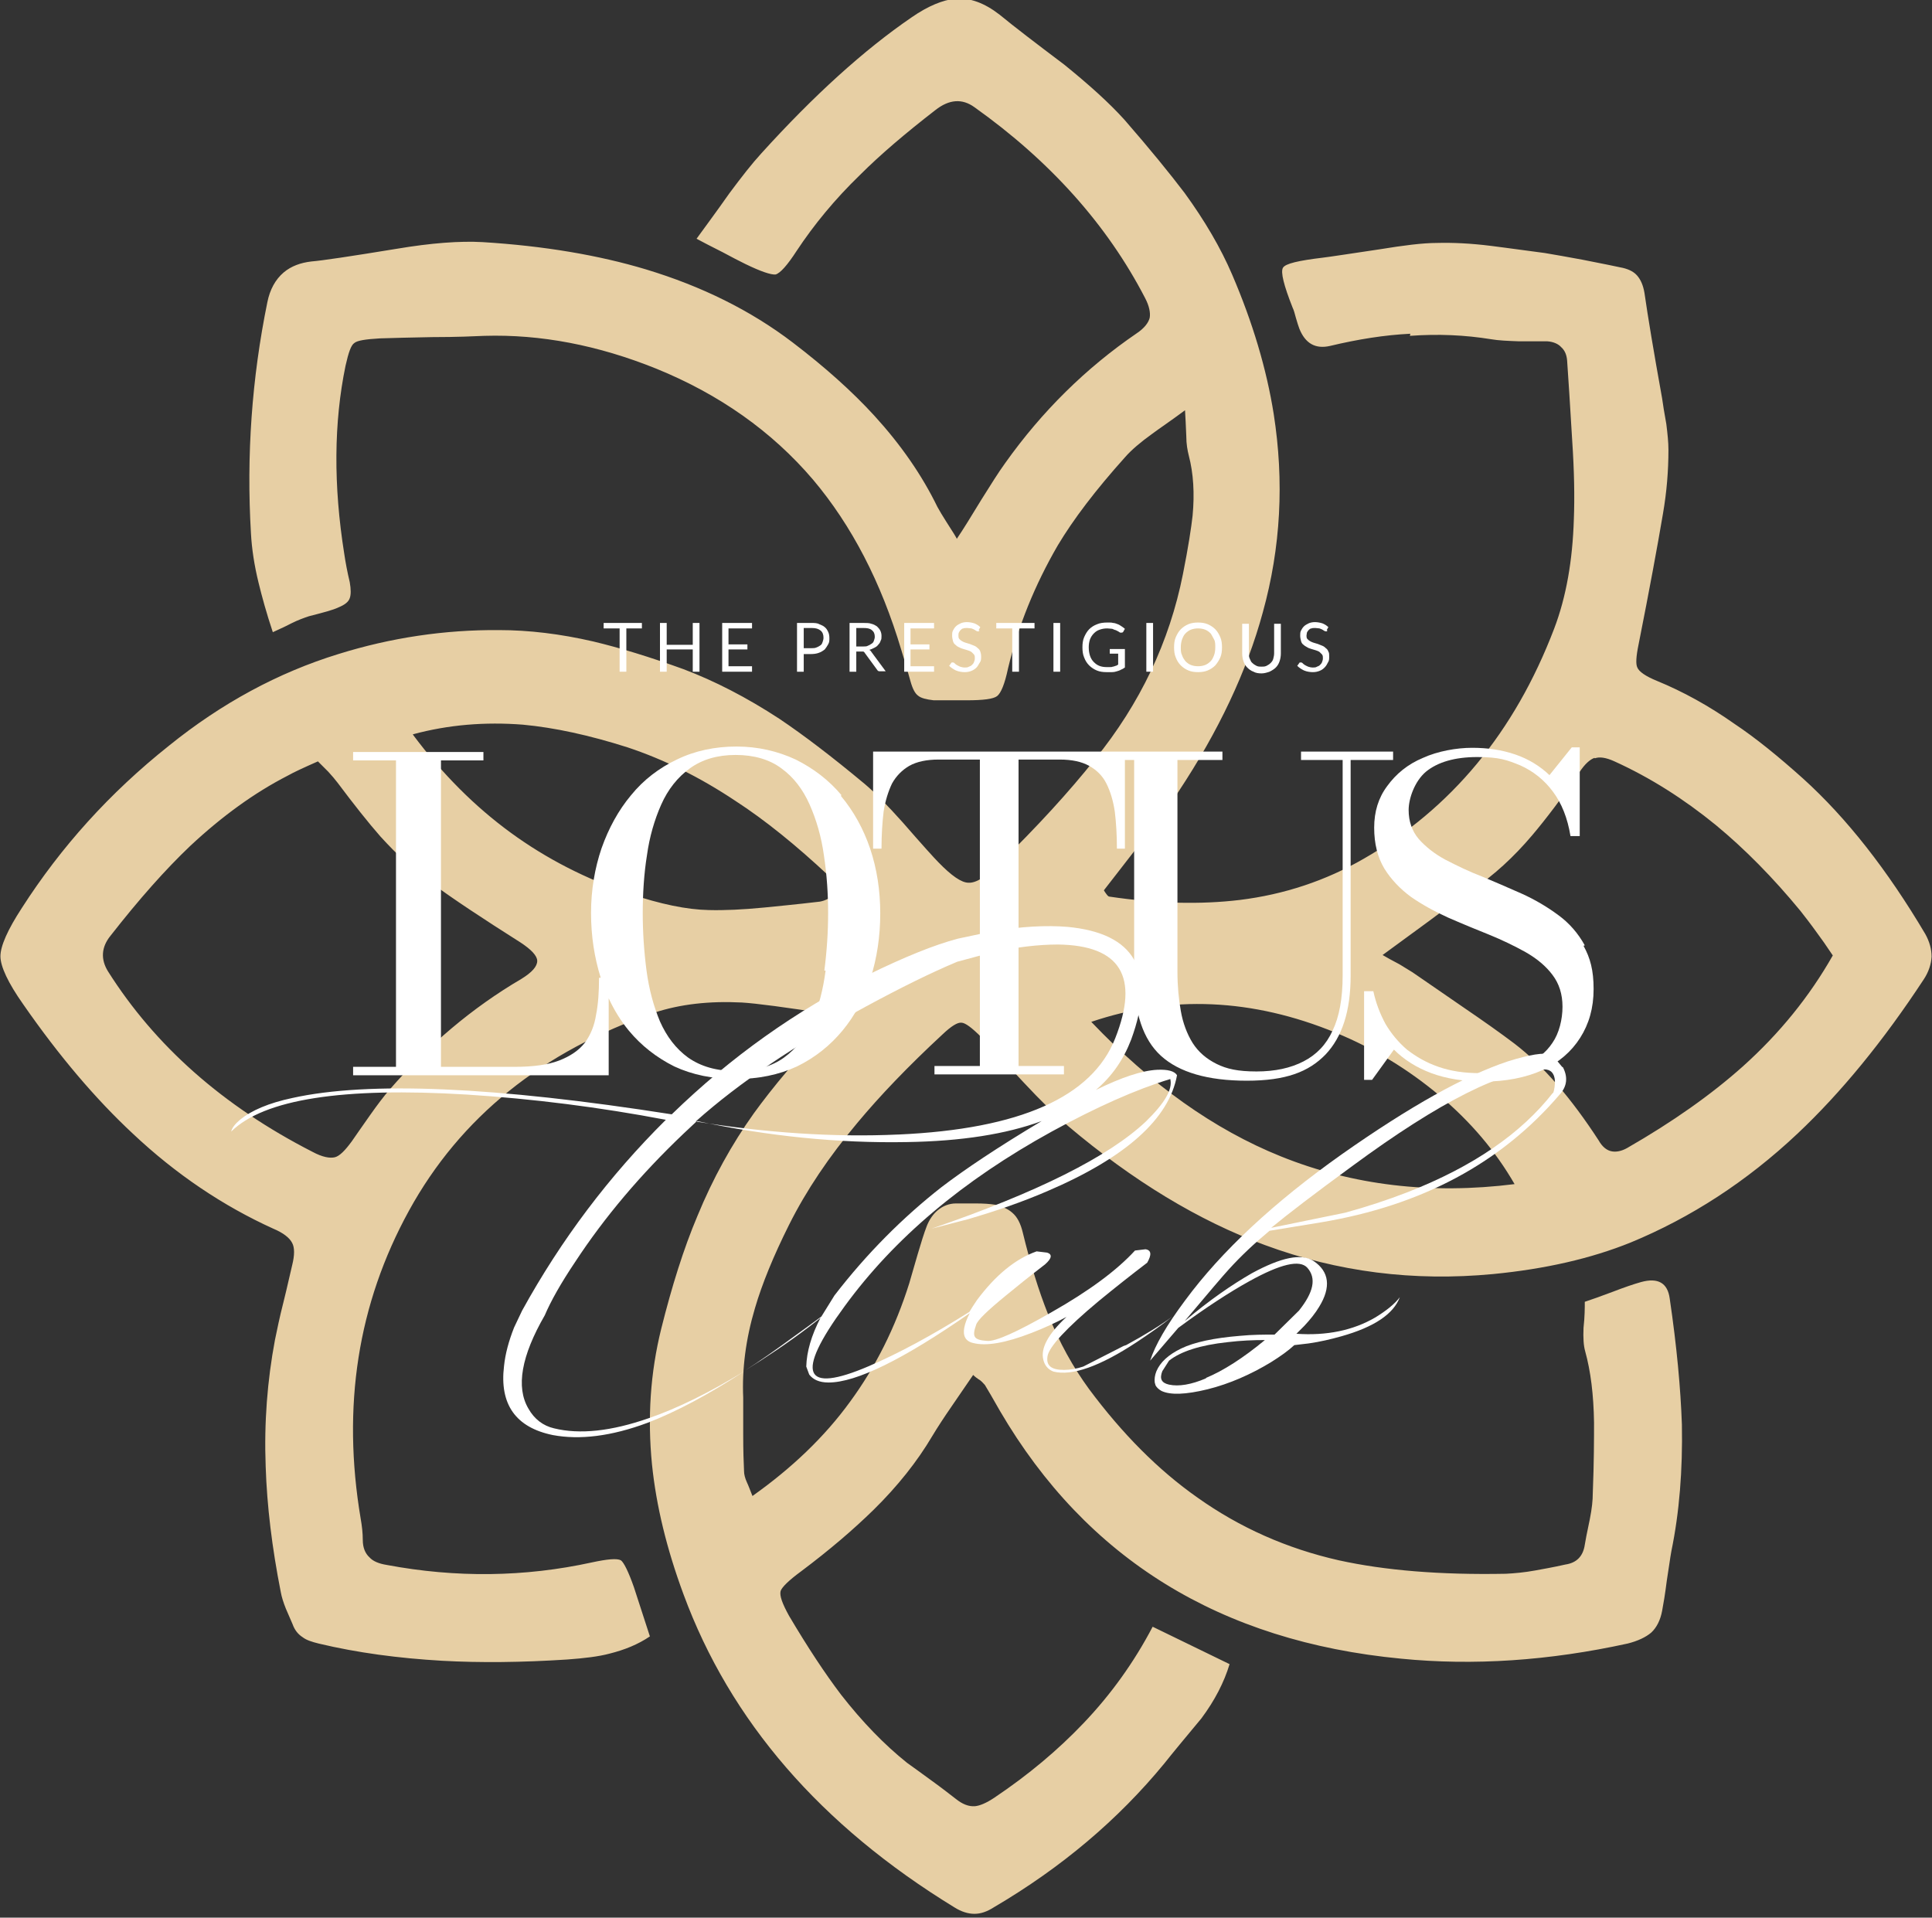 <?xml version="1.0" encoding="UTF-8"?><svg id="b" xmlns="http://www.w3.org/2000/svg" viewBox="0 0 459.6 456.2"><rect x="0" y="0" width="459.6" height="456.2" fill="#333333" stroke="none"/><defs><style>.e{fill:#e7cfa4;}.f{isolation:isolate;}.g{fill:#fff;}</style></defs><g id="c"><g id="d"><path class="e" d="M335.4,79.9c6.7-.5,13.1-.2,19.3.8,1.7.3,3.9.4,6.7.5,3.7,0,5.9,0,6.7,0,1.4.1,2.6.6,3.3,1.4.9.8,1.3,1.9,1.4,3.2.3,4.2.7,10.5,1.2,18.9.5,7.4.6,13.7.4,18.8-.3,9.8-1.8,18.5-4.7,26.1-9.4,24.6-24.5,42.8-45.3,54.7-9,5.2-18.9,8.5-29.5,9.8-9.2,1.1-19.6.9-31-.8-.2,0-.4-.2-.7-.6-.3-.4-.5-.7-.6-.9,2-2.6,5-6.4,9-11.6,3.7-4.6,6.6-8.5,8.7-11.8,9.6-14.5,16.3-28.7,20.1-42.7,4.3-15.5,5.1-31.2,2.6-47.2-1.7-10.7-5-21.8-9.9-33.2-2.7-6.3-6.5-12.8-11.3-19.4-3.5-4.6-8.2-10.4-14.3-17.4-3.7-4.1-8.5-8.4-14.3-13.1-6.9-5.2-12-9.1-15.4-11.9-3.6-2.8-7.1-4.1-10.6-3.8-2.9.3-6.4,1.7-10.3,4.4-11.4,7.8-23.3,18.6-35.8,32.4-2.2,2.4-4.7,5.6-7.6,9.5-3.3,4.7-6,8.3-7.8,10.8,1.5.8,3.6,1.9,6.2,3.2,2.2,1.2,4,2.1,5.4,2.8,3.7,1.8,6.1,2.6,7.2,2.5,1.1-.3,2.8-2.2,5-5.6,4.1-6.2,9.1-12.3,15.1-18.1,4.8-4.8,10.8-9.9,17.9-15.4,3.3-2.6,6.4-2.8,9.3-.7,18,12.8,31.6,28,40.6,45.4,1,1.9,1.3,3.5,1.1,4.7-.3,1.2-1.3,2.5-3.1,3.7-12,8.2-22.5,18.5-31.3,30.9-1.6,2.2-3.4,5.1-5.6,8.6-2.5,4.1-4.4,7.2-5.9,9.4,0-.2-.9-1.6-2.5-4.1-.9-1.4-1.6-2.6-2.1-3.5-3.7-7.6-8.7-14.8-15-21.7-5.3-5.8-11.8-11.6-19.4-17.4-10.1-7.7-21.7-13.4-34.9-17.4-11.3-3.4-24.3-5.6-38.9-6.5-5.4-.3-12.2.2-20.5,1.6-11,1.8-17.7,2.8-20.2,3-2.6.3-4.8,1.1-6.6,2.6-2,1.7-3.3,4.1-3.9,7.1-3.7,18.1-5,36.5-3.9,55,.2,3.7.8,7.6,1.8,11.7.8,3.3,1.9,7.3,3.4,11.8,1-.5,2.5-1.1,4.4-2.1,1.6-.8,3-1.3,4.2-1.7,3.5-.9,5.8-1.5,7-2.1,1.5-.6,2.4-1.3,2.7-2.2.3-.8.3-2.1,0-3.8-.6-2.5-1-4.7-1.3-6.7-2.6-16.3-2.5-31.3.3-44.8.7-3.1,1.3-4.9,2.1-5.4.7-.6,2.7-.9,6.1-1.1,3-.1,7.1-.2,12.4-.3,6,0,10.1-.2,12.4-.3,13.4-.4,27,2.2,40.9,7.8,15,6.1,27.5,14.9,37.3,26.4,9.2,10.9,16.2,24.4,21,40.5.7,2.2,1.4,4.6,2.2,7.5.5,1.8,1.1,2.9,1.8,3.4.7.6,2,.9,3.7,1.1,1.2,0,3.9,0,7.9,0,3.9,0,6.3-.3,7.2-1,.9-.7,1.8-2.8,2.6-6.6,2.4-10,6.3-19.7,11.8-29.2,3.7-6.2,9-13.2,16.1-21.1,1.4-1.6,3.6-3.5,6.4-5.5,1.6-1.2,4.3-3,7.8-5.6.1,1.6.2,3.6.3,6.1,0,2,.3,3.5.6,4.7,1.1,4.2,1.4,9,.9,14.3-.3,2.7-1,7.4-2.3,13.9-3.2,16.1-10.2,30.8-20.9,44-6.2,7.8-13.8,16.1-22.9,25-3.1,3.1-5.5,4.5-7.2,4.4-1.7,0-4.1-1.7-7.2-4.9-.9-.9-3.8-4.1-8.5-9.5-3.5-3.9-6.5-7-9-9.1-7.8-6.5-14.5-11.6-20.3-15.5-7.8-5.1-15.4-9-22.8-11.8-8-2.9-15.2-5.1-21.5-6.6-7.8-1.8-15.3-2.7-22.4-2.7-12.9-.1-25.7,1.8-38.2,5.7-14.3,4.4-27.8,11.7-40.3,21.8-14.1,11.2-25.7,24.1-35,38.6-3.4,5.2-5.1,9.1-5.1,11.5s1.8,6.3,5.4,11.4c8.6,12.4,17.3,22.6,26.1,30.8,10.3,9.7,21.5,17.2,33.4,22.6,2.4,1,3.9,2.2,4.5,3.4.6,1.1.6,2.9,0,5.3-.5,2-1.1,4.9-2.1,8.9-.9,3.5-1.5,6.5-2,8.9-1.8,9.6-2.6,19.6-2.2,30.1.3,9.3,1.5,19.3,3.6,29.9.2,1.1.6,2.4,1.2,3.9.4.9.9,2.1,1.6,3.7.5,1.4,1.3,2.4,2.4,3.1.9.7,2.2,1.1,3.8,1.5,9.2,2.2,19,3.5,29.4,4.1,9,.5,18.9.4,29.7-.3,4.1-.3,7.5-.7,10.1-1.4,3.6-.9,6.8-2.2,9.6-4.1l-3.8-11.7c-1.3-3.7-2.4-5.9-3.1-6.4-.9-.5-3.2-.3-6.9.5-16,3.5-32.3,3.7-48.8.6-1.9-.3-3.3-.9-4.1-1.8-1-.9-1.6-2.3-1.6-4.1,0-1.7-.2-3.4-.5-5.1-4.5-26.7-.7-51.1,11.5-73.3,12.2-22.2,31.7-37.9,58.4-47.1,6.1-2,13-2.8,20.8-2.4,3.3.2,10.3,1.1,21,2.8-.2.4-.4.9-.7,1.7-.3.6-.5,1-.8,1.3-3.8,4.5-6.6,7.9-8.5,10.2-3.4,4-6.1,7.5-8.2,10.4-5.2,7.3-9.7,15.4-13.4,24.4-3.3,7.8-6.1,16.8-8.6,26.8-2.6,10.5-3.3,21.2-2.2,32.3,1,9.8,3.5,20.1,7.5,30.9,11.1,30.1,32.6,55,64.5,74.5,1.6,1,3.2,1.5,4.7,1.5s3-.5,4.7-1.6c16-9.4,29.5-20.8,40.5-34.2,1.9-2.4,4.8-5.9,8.8-10.7,3.2-4.3,5.4-8.6,6.7-12.9l-18.3-8.9c-4.4,8.4-9.9,16.1-16.5,23-6,6.3-13,12.2-21.2,17.7-1.8,1.2-3.4,1.9-4.6,2-1.5.1-3-.5-4.6-1.8-1.3-1-3.2-2.5-5.7-4.3-2.7-2-4.7-3.4-5.8-4.2-5.5-4.4-10.7-9.8-15.7-16.2-3.8-5-7.9-11.2-12.4-18.8-1.6-2.9-2.3-4.8-2-5.9.3-.9,1.9-2.5,4.9-4.7,6.8-5.1,12.5-10,17.2-14.6,5.7-5.6,10.4-11.5,14-17.6,1.2-2,2.7-4.3,4.7-7.2,1.1-1.6,2.8-4.1,5-7.3.4.4.9.8,1.7,1.3.5.4.8.8,1.1,1.1.6,1,1.8,3,3.6,6.2,20.6,35.2,52.4,54.8,95.4,58.9,17.2,1.7,35.2.5,53.9-3.6,2.4-.6,4.3-1.5,5.6-2.6,1.3-1.2,2.2-3,2.6-5.2.3-1.6.7-3.9,1.1-7.1.5-3.1.8-5.5,1.1-7.1,1.9-9.2,2.7-19.3,2.5-30.1-.3-8.5-1.2-18.5-2.9-30-.5-3.7-2.8-5-6.8-3.9-1.8.5-4.1,1.3-6.7,2.3-2.9,1.1-5.2,1.9-6.7,2.4,0,1.4,0,3.5-.3,6.2-.1,2.4,0,4.2.4,5.6,1.3,4.7,2,10.3,2.1,16.9,0,3.7,0,9.4-.3,16.9,0,1.6-.2,3.6-.7,6.1-.7,3.3-1.1,5.4-1.2,6.1-.4,2.7-1.9,4.3-4.6,4.7-3.1.7-5.5,1.1-7.1,1.4-2.7.5-5.1.7-7.1.8-15.6.3-28.8-.8-39.7-3.2-12.4-2.8-23.6-7.8-33.6-14.9-9.4-6.6-17.9-15.2-25.8-25.8-3.8-5.2-7.1-11.1-9.8-17.9-2.2-5.5-4.2-12-6-19.4-.5-2.1-1.3-3.7-2.5-4.7-1-.9-2.4-1.5-4.1-1.9-1.3-.2-2.8-.3-4.6-.3s-2.3,0-4.7,0c-1.6,0-3.1.6-4.3,1.6-1.1.9-2,2.2-2.6,3.7-.7,1.8-1.4,4.1-2.2,6.8l-2,6.9c-3.3,10.5-8,19.9-14.1,28.2-6.1,8.4-13.9,15.8-23.2,22.4-.6-1.5-1-2.6-1.3-3.2-.5-1.1-.7-2-.7-2.7-.1-2-.2-4.9-.2-8.7,0-4,0-6.9,0-8.8-.3-6.8.6-13.9,2.8-21.3,1.7-5.8,4.4-12.4,8.1-19.8,4.1-8.2,9.5-16.2,16.2-24.2,5.4-6.5,12.2-13.6,20.3-21.1,2.1-2,3.6-2.9,4.5-2.8.9,0,2.5,1.2,4.7,3.4,1,1,4.3,4.6,10.1,10.8,4.1,4.4,7.6,7.8,10.6,10.4,15.4,13,31,22.5,46.8,28.3,17.3,6.4,35.4,8.7,54.3,6.9,12.4-1.2,23.3-3.7,32.7-7.5,14.3-5.9,27.6-14.5,39.7-25.9,10.3-9.7,20.4-22,30.1-36.8,1.1-1.7,1.7-3.5,1.8-5.3,0-1.8-.5-3.6-1.5-5.4-9-15.2-18.7-27.6-29.1-37-5.8-5.2-11.2-9.6-16.3-13-6.1-4.3-12.3-7.7-18.4-10.2-2.7-1.1-4.3-2.2-4.7-3.2-.4-.8-.3-2.6.3-5.5,2.6-13.1,4.5-23.4,5.8-31.1.9-5.2,1.3-10.2,1.3-15.2,0-1.7-.2-3.7-.5-6.1-.5-2.7-.8-4.7-1-6.1-2-11.1-3.4-19.5-4.2-25.1-.3-1.8-.9-3.2-1.8-4.2-.9-1-2.3-1.6-4-1.9-.9-.2-3.8-.8-8.9-1.8-3.7-.7-6.7-1.2-9-1.6-8.3-1.1-12.6-1.7-12.8-1.7-4.8-.6-9.1-.8-12.8-.7-3.5,0-8.1.6-13.6,1.5-7.4,1.1-11.9,1.8-13.6,2-5.8.7-8.9,1.4-9.5,2.4-.6,1,.2,4.2,2.3,9.5.3.6.5,1.4.8,2.5.3,1.1.6,1.9.8,2.5,1.4,3.5,3.8,4.9,7.3,4.1,6.7-1.6,13-2.6,19.1-2.9M379.4,180.4c1.1-.4,2.6-.2,4.6.7,8.6,3.9,16.6,9,24.2,15.2,6.9,5.7,13.6,12.5,20.1,20.4,1.1,1.4,2.5,3.2,4,5.3.9,1.2,2.1,2.9,3.7,5.3-5.5,9.7-12.6,18.5-21.4,26.4-7.5,6.7-16.7,13.2-27.5,19.4-1.4.8-2.7,1-3.7.8-1.1-.2-2.2-1-3.1-2.6-6.5-10-13.1-17.7-20-23-3.3-2.5-7.4-5.4-12.1-8.6-5.4-3.7-9.4-6.5-12.2-8.4-.8-.5-1.8-1.1-3.1-1.9-1.7-.9-3-1.6-4-2.2,2.6-1.9,6.3-4.6,11.2-8.2,4.1-3.1,7.6-5.6,10.4-7.5,4.9-3.3,9.6-7.6,14-12.8,3.3-3.9,7.1-8.9,11.3-15.1,1.2-1.8,2.4-2.9,3.5-3.3M317.8,245.7c9,3.7,17.2,8.7,24.6,14.9,7.5,6.3,13.4,13.3,17.9,21.1-19.9,2.5-38.5.3-55.6-6.6-15.9-6.4-30.9-17.1-45.1-32,18.9-6.4,38.3-5.6,58.2,2.6M75.6,181.1c.6.6,1.4,1.4,2.5,2.5.9,1,1.6,1.8,2.2,2.6,3.9,5.2,7.3,9.5,10.2,12.8,4,4.4,8,8.1,12.2,11.1,5,3.7,12.1,8.4,21.1,14.1,2.6,1.7,4,3.2,4,4.4,0,1.3-1.2,2.7-3.8,4.3-11.6,6.8-22,15.6-31.3,26.3-1.4,1.6-2.9,3.6-4.6,6-2,2.8-3.4,4.9-4.4,6.3-1.6,2.2-2.9,3.5-4,3.8-1.2.3-3,0-5.4-1.3-21.3-10.9-37.4-25.2-48.6-42.9-1.8-2.9-1.6-5.8.6-8.5,6.8-8.7,13.1-15.8,19-21.4,7.5-7,15.2-12.6,23.2-16.7,1.4-.8,3.8-1.9,7.2-3.4M98.2,174.7c8.5-2.3,17.2-3,26.2-2.3,7.5.7,15.8,2.5,24.9,5.4,8.7,2.9,17.2,7.1,25.6,12.7,7.1,4.6,14.5,10.6,22.3,17.9.4.4.8,1,1.2,1.9.2.5.5,1.2.9,2.2-.9.5-1.6.9-2.1,1.2-.9.5-1.6.7-2.2.8-5.9.7-10.3,1.1-13.2,1.4-5.1.5-9.5.7-13.2.6-5.2-.1-11.5-1.4-18.9-3.9-10.3-3.5-19.7-8.3-28.2-14.5-8.5-6.2-16.2-13.9-23.1-23.1Z"/></g><path class="g" d="M200.2,189.2c-3-3.6-6.7-6.4-10.9-8.5-4.3-2-9-3.1-14.1-3.1s-9.9,1-14.2,3.1c-4.2,2-7.9,4.8-10.9,8.5-3,3.6-5.3,7.8-7,12.6-1.6,4.7-2.5,9.9-2.5,15.4s.8,10.6,2.3,15.4h-.4c0,3.4-.2,6.3-.7,8.8-.4,2.6-1.3,4.8-2.7,6.7-1.4,1.8-3.5,3.2-6.1,4.2-2.6,1-6.1,1.5-10.6,1.5h-17.5v-72.9h10.1v-2h-31v2h10.2v72.9h-10.2v2h60.8v-18.3c1.3,2.8,2.9,5.4,4.8,7.7,3,3.6,6.6,6.4,10.8,8.5,4.3,2,9.2,3,14.6,3s10.3-1,14.6-3c4.3-2.1,7.9-5,10.8-8.5,3-3.6,5.2-7.8,6.7-12.5,1.5-4.7,2.3-9.9,2.3-15.4s-.8-10.6-2.4-15.4c-1.6-4.7-3.9-8.9-7-12.6ZM196.4,230.9c-.6,4.5-1.6,8.5-3.2,12.1-1.5,3.6-3.8,6.5-6.7,8.6-2.9,2.1-6.7,3.2-11.4,3.2s-8.4-1.1-11.4-3.2c-2.9-2.1-5.1-5-6.7-8.6-1.5-3.6-2.6-7.6-3.2-12.1-.6-4.6-.9-9.2-.9-13.7s.3-9.4,1-13.7c.6-4.4,1.8-8.5,3.4-12.1,1.6-3.6,3.9-6.5,6.8-8.6,2.9-2.1,6.5-3.2,10.9-3.2s8.1,1.1,10.9,3.2c2.9,2.1,5.1,5,6.7,8.6,1.6,3.6,2.8,7.7,3.4,12.1.7,4.6,1,9.2,1,13.7s-.3,9.1-.9,13.7Z"/><path class="g" d="M331.6,178.8h-22.1v2h9.9v51.3c0,5.4-.8,9.8-2.4,13.1-1.5,3.3-3.8,5.7-6.9,7.3-3.1,1.6-6.8,2.4-11.2,2.4s-7.1-.6-9.5-1.8c-2.4-1.2-4.3-2.8-5.7-5-1.3-2.1-2.3-4.7-2.8-7.6-.5-2.8-.8-5.9-.8-9.4v-50.3h10.7v-2h-83.1v23.1h2c0-3.4.2-6.3.5-8.8.4-2.6,1.1-4.8,2-6.7,1-1.8,2.4-3.2,4.1-4.2,1.8-1,4.1-1.5,7-1.5h9.8v72.9h-10.8v2h30.8v-2h-10.8v-72.9h9.8c2.9,0,5.2.5,7,1.5,1.8,1,3.2,2.4,4.1,4.2.9,1.8,1.6,4,2,6.7.3,2.5.5,5.4.5,8.8h1.9v-21.1h2.2v51.3c0,8.8,2.1,15.2,6.4,19.1,4.3,3.9,11.1,5.9,20.4,5.9s14.7-2.1,18.7-6.2c4-4.2,6-10.4,6-18.8v-51.3h10.1v-2Z"/><path class="g" d="M377,224.9c-1.6-2.9-3.7-5.3-6.3-7.2-2.7-2-5.6-3.7-8.7-5.1-3.4-1.5-6.6-2.9-9.5-4.1-2.9-1.1-5.8-2.5-8.7-4-2.6-1.4-4.7-3.1-6.3-4.9-1.6-1.9-2.4-4.2-2.4-6.9s1.4-6.8,4.1-9.1c2.8-2.3,6.9-3.5,12.2-3.5s7.1.7,10.3,2c3.1,1.4,5.7,3.5,7.7,6.2,2.1,2.8,3.5,6.3,4.2,10.6h2.2v-21.1h-1.9l-5.3,6.6c-2.2-2.1-4.9-3.8-8.1-4.9-3.2-1.1-6.6-1.6-10.3-1.6s-8.2.8-11.7,2.4c-3.6,1.5-6.4,3.8-8.5,6.7-2.1,2.8-3.1,6.1-3.1,9.9s.8,7,2.4,9.7c1.6,2.6,3.8,4.9,6.4,6.8,2.6,1.8,5.5,3.4,8.8,4.9,3.9,1.7,7.1,3,9.6,4,3.2,1.3,6.1,2.7,8.8,4.2,2.8,1.6,4.9,3.4,6.4,5.4,1.6,2.1,2.4,4.6,2.4,7.6s-.8,6.3-2.4,8.6c-1.6,2.4-3.8,4.1-6.8,5.3-2.8,1.2-6.3,1.9-10.3,1.9s-7.1-.5-10-1.5c-2.9-1-5.3-2.4-7.5-4.1-2.1-1.8-3.8-3.9-5.1-6.1-1.3-2.4-2.3-5-2.9-7.8h-2.2v21.1h1.9l5.2-7.2c2.4,2.4,5.4,4.3,8.9,5.6,3.5,1.3,7.7,2,12.6,2s9.8-.9,13.8-2.7c3.9-1.8,6.9-4.4,9-7.7,2.1-3.3,3.2-7.1,3.2-11.6s-.8-7.4-2.4-10.3Z"/><g class="f"><path class="g" d="M152.7,148.2v1.3h-3.7v10.3h-1.6v-10.3h-3.8v-1.3h9.1Z"/><path class="g" d="M166.4,159.8h-1.6v-5.3h-6.2v5.3h-1.6v-11.6h1.6v5.2h6.2v-5.2h1.6v11.6Z"/><path class="g" d="M178.9,148.2v1.3h-5.6v3.8h4.5v1.2h-4.5v4h5.6v1.3h-7.1v-11.6h7.1Z"/><path class="g" d="M191.2,155.5v4.3h-1.6v-11.6h3.4c.7,0,1.4,0,1.9.3.5.2,1,.4,1.3.7.4.3.6.7.8,1.1.2.4.3.9.3,1.5s0,1-.3,1.5c-.2.4-.5.8-.8,1.2-.4.3-.8.6-1.4.8-.5.2-1.2.3-1.9.3h-1.9ZM191.2,154.2h1.9c.4,0,.8,0,1.2-.2.3-.1.6-.3.9-.5s.4-.5.5-.8c.1-.3.2-.6.2-1,0-.7-.2-1.3-.7-1.7-.5-.4-1.1-.6-2.1-.6h-1.9v4.8Z"/><path class="g" d="M203.7,155v4.8h-1.6v-11.6h3.3c.7,0,1.4,0,1.9.2.5.1,1,.4,1.3.6.3.3.6.6.8,1,.2.4.3.8.3,1.3s0,.8-.2,1.1c-.1.4-.3.7-.6,1-.2.3-.5.5-.9.7-.4.2-.8.4-1.2.5.2.1.4.3.5.5l3.4,4.6h-1.4c-.3,0-.5-.1-.6-.3l-3-4.1c0-.1-.2-.2-.3-.3-.1,0-.3,0-.5,0h-1.2ZM203.7,153.8h1.6c.5,0,.9,0,1.2-.2.3-.1.6-.3.9-.5s.4-.4.5-.7c.1-.3.2-.6.2-.9,0-.7-.2-1.2-.7-1.6s-1.1-.5-2-.5h-1.7v4.4Z"/><path class="g" d="M222.2,148.2v1.3h-5.6v3.8h4.5v1.2h-4.5v4h5.6v1.3h-7.1v-11.6h7.1Z"/><path class="g" d="M233,150c0,0,0,.1-.2.2,0,0-.1,0-.2,0s-.2,0-.3-.1c-.1,0-.3-.2-.5-.3-.2-.1-.4-.2-.7-.3-.3,0-.6-.1-1-.1s-.7,0-.9.1c-.3,0-.5.2-.7.4-.2.2-.3.4-.4.6s-.1.5-.1.7,0,.6.2.8.4.4.6.5c.3.2.6.3.9.4.3.1.7.2,1,.3.3.1.7.3,1,.4.3.1.6.3.9.6.3.2.5.5.6.8s.2.7.2,1.2,0,1-.3,1.4-.4.8-.8,1.2c-.3.3-.7.6-1.2.8s-1,.3-1.6.3-1.4-.1-2.1-.4c-.6-.3-1.1-.6-1.6-1.1l.5-.7c0,0,0-.1.2-.1,0,0,.1,0,.2,0,.1,0,.2,0,.4.2.1.1.3.3.5.4.2.1.5.3.8.4.3.1.7.2,1.1.2s.7,0,1-.2c.3-.1.5-.2.7-.4s.4-.4.5-.7c.1-.3.2-.5.2-.9s0-.6-.2-.9c-.2-.2-.4-.4-.6-.6-.3-.2-.6-.3-.9-.4-.3-.1-.7-.2-1-.3-.3-.1-.7-.2-1-.4-.3-.1-.6-.3-.9-.6-.3-.2-.5-.5-.6-.9s-.2-.8-.2-1.3,0-.8.2-1.2c.2-.4.4-.7.7-1,.3-.3.7-.5,1.1-.7.4-.2,1-.3,1.5-.3s1.2.1,1.8.3c.5.2,1,.5,1.4.9l-.4.7Z"/><path class="g" d="M246.1,148.2v1.3h-3.7v10.3h-1.6v-10.3h-3.8v-1.3h9.1Z"/><path class="g" d="M252.2,159.8h-1.6v-11.6h1.6v11.6Z"/><path class="g" d="M263.1,158.7c.3,0,.6,0,.9,0,.3,0,.5,0,.7-.1.2,0,.4-.1.7-.2.2,0,.4-.2.6-.3v-2.6h-1.8c-.1,0-.2,0-.2,0,0,0,0-.1,0-.2v-.9h3.6v4.4c-.3.2-.6.4-.9.5-.3.2-.7.3-1,.4s-.7.2-1.2.2-.9,0-1.3,0c-.8,0-1.6-.1-2.3-.4-.7-.3-1.3-.7-1.8-1.2-.5-.5-.9-1.1-1.2-1.9-.3-.7-.4-1.5-.4-2.4s.1-1.7.4-2.4c.3-.7.7-1.4,1.2-1.9.5-.5,1.1-.9,1.9-1.2.7-.3,1.5-.4,2.5-.4s.9,0,1.3.1c.4,0,.8.2,1.1.3.3.1.6.3.9.5.3.2.6.4.8.6l-.4.7c0,.1-.2.2-.4.2s-.2,0-.3,0c-.1,0-.3-.2-.5-.3-.2-.1-.4-.2-.6-.3-.2,0-.5-.2-.8-.3-.3,0-.7-.1-1.2-.1-.7,0-1.2.1-1.8.3s-1,.5-1.4.9-.7.9-.9,1.4c-.2.6-.3,1.2-.3,1.9s.1,1.4.3,2c.2.6.5,1.1.9,1.5.4.4.8.7,1.3.9.5.2,1.1.3,1.7.3Z"/><path class="g" d="M274.3,159.8h-1.6v-11.6h1.6v11.6Z"/><path class="g" d="M290.7,154c0,.9-.1,1.7-.4,2.4-.3.7-.7,1.3-1.2,1.9-.5.5-1.1.9-1.8,1.2-.7.3-1.5.4-2.3.4s-1.6-.1-2.3-.4-1.3-.7-1.8-1.2c-.5-.5-.9-1.1-1.2-1.9-.3-.7-.4-1.5-.4-2.4s.1-1.7.4-2.4c.3-.7.7-1.4,1.2-1.9.5-.5,1.1-.9,1.8-1.2.7-.3,1.5-.4,2.3-.4s1.6.1,2.3.4c.7.3,1.3.7,1.8,1.2.5.5.9,1.2,1.2,1.9.3.7.4,1.5.4,2.4ZM289.1,154c0-.7,0-1.4-.3-1.9s-.5-1-.8-1.4c-.4-.4-.8-.7-1.3-.9-.5-.2-1.1-.3-1.7-.3s-1.2.1-1.7.3-.9.5-1.3.9c-.4.4-.6.9-.8,1.4-.2.6-.3,1.2-.3,1.9s0,1.3.3,1.9c.2.6.5,1,.8,1.4.4.4.8.7,1.3.9s1.1.3,1.7.3,1.2-.1,1.7-.3c.5-.2.9-.5,1.3-.9.4-.4.6-.9.8-1.4s.3-1.2.3-1.9Z"/><path class="g" d="M300,158.6c.5,0,.9,0,1.3-.2.4-.2.7-.4,1-.7.3-.3.5-.6.6-1,.1-.4.2-.8.2-1.3v-7h1.6v7c0,.7-.1,1.3-.3,1.9-.2.6-.5,1.1-.9,1.5-.4.4-.9.7-1.5,1-.6.2-1.2.4-1.9.4s-1.4-.1-1.9-.4c-.6-.2-1.1-.6-1.5-1-.4-.4-.7-.9-.9-1.5-.2-.6-.3-1.2-.3-1.9v-7h1.6v7c0,.5,0,.9.2,1.3s.3.8.6,1c.3.3.6.5,1,.7.4.2.8.2,1.3.2Z"/><path class="g" d="M315.8,150c0,0-.1.1-.2.2,0,0-.1,0-.2,0s-.2,0-.3-.1c-.1,0-.3-.2-.5-.3-.2-.1-.4-.2-.7-.3-.3,0-.6-.1-1-.1s-.7,0-.9.1c-.3,0-.5.2-.7.4s-.3.4-.4.6c0,.2-.1.5-.1.7s0,.6.2.8c.2.2.4.4.6.5.3.2.6.3.9.4s.7.2,1,.3c.3.1.7.3,1,.4.3.1.6.3.9.6.3.2.5.5.6.8.2.3.2.7.2,1.2s0,1-.3,1.4c-.2.4-.4.8-.8,1.2s-.7.6-1.2.8-1,.3-1.6.3-1.4-.1-2.1-.4c-.6-.3-1.1-.6-1.6-1.1l.5-.7c0,0,0-.1.2-.1,0,0,.1,0,.2,0,.1,0,.2,0,.4.2.1.1.3.3.5.4.2.1.5.3.8.4.3.1.7.2,1.1.2s.7,0,1-.2c.3-.1.5-.2.7-.4.2-.2.4-.4.5-.7.1-.3.2-.5.2-.9s0-.6-.2-.9c-.2-.2-.4-.4-.6-.6-.3-.2-.6-.3-.9-.4-.3-.1-.7-.2-1-.3-.3-.1-.7-.2-1-.4s-.6-.3-.9-.6c-.3-.2-.5-.5-.6-.9s-.2-.8-.2-1.3,0-.8.2-1.2c.2-.4.4-.7.7-1,.3-.3.7-.5,1.1-.7s1-.3,1.5-.3,1.2.1,1.8.3c.5.2,1,.5,1.4.9l-.4.7Z"/></g><path class="g" d="M267.3,320.2l-9.6,4.9c-1.5.5-3.1.8-4.6.8-3,0-4.3-1-3.9-3.3.4-2.2,4.4-6.6,12.2-13.1,3.9-3.2,7.7-6.2,11.5-9.1,1.1-1.9,1-3-.4-3.2l-2.5.3c-4.3,4.7-10.9,9.6-19.9,14.7-8.2,4.7-13.3,7-15.3,6.8-1.6-.1-2.6-.4-2.9-1-.3-.5-.2-1.4.3-2.8.3-1.1,2.7-3.4,7.1-7,2.3-1.9,5.4-4.4,9.3-7.4,1.6-1.4,1.8-2.4.5-2.8l-2.5-.3c-5.1,1.8-9.8,5.7-14.2,11.6-.7,1-1.3,2-1.8,2.8-8.9,5.6-16.9,9.9-23.9,12.9-15.6,6.7-17.6,1.9-5.8-14.2,11.8-16.2,28.2-30,49.3-41.6,10.6-5.8,20-10,28.2-12.5.6,2.5-1.4,5.8-5.8,10.1-8.9,8.4-25.9,16.9-51,25.5l8.5-2.2c6.9-2,13.2-4.2,19-6.7,18.7-8,29-17.2,30.9-27.6-.6-1-2.2-1.4-4.7-1.3-3.7.2-8.5,1.8-14.6,4.8,3.9-3.3,6.6-7.3,8.4-12,6-16.4.9-25.3-15.2-26.8-5-.4-10.8-.1-17.5,1l-8.5,1.8c-5.7,1.5-12.8,4.4-21.4,8.6-17.1,8.5-32.6,19.5-46.7,33.2-42-6.6-72.1-7.9-90.2-3.9-5.7,1.2-9.8,3-12.4,5.1-1.3,1.1-2,2-2.2,2.9,7.8-7.7,26.5-10.6,56.1-8.8,15.7,1,31.5,3,47.3,6-13.5,13.4-24.9,28.5-34.2,45.4l-1.9,4c-1.3,3.3-2.1,6.3-2.4,9.2-1.1,9.1,2.8,14.6,11.6,16.4,6.4,1.2,13.9.3,22.5-2.9,6.8-2.6,14.5-6.7,23.1-12.3-8.2,5-15.8,8.8-22.8,11.2-8.9,3.1-16.4,3.9-22.5,2.4-2.6-.6-4.7-2.2-6.1-4.7-3-5.1-1.7-12.5,3.9-22.2,1.4-3.3,3.8-7.6,7.3-12.8,6.9-10.5,15.4-20.6,25.7-30.4l3.2-3c16.9,3.6,33.6,5.3,49.9,5,13-.2,23.7-1.9,32.1-5-10.4,6.2-18.3,11.5-23.8,15.7-9.2,7.2-17.8,15.8-25.5,25.8l-3.1,5c-1.9,1.4-4.2,3.1-7,5.1-4.1,3-7.8,5.6-11.1,7.7,5-3.1,10.1-6.5,15.1-10.3,1-.8,2-1.5,2.8-2.2-2.2,4.2-3.3,8.1-3.4,11.6l.7,1.9c.9,1.2,2.4,1.9,4.6,1.9,6.6,0,17.8-5.5,33.6-16.5-.7,1.3-1.1,2.4-1.3,3.4-.4,2,.3,3.3,2.1,3.7,3.1.8,7.7,0,13.9-2.4,3.1-1.2,5.9-2.5,8.3-3.8-4.4,4.1-6.2,7.5-5.5,10.2.3,1.3,1.1,2.3,2.4,2.8,4.4,1.1,11-1.2,19.8-7,3-2,5.9-4,8.5-6.1-2.7,2-6.4,4.3-11,6.8ZM213.7,269.9c-15.4.7-31.5-.4-48.2-3.1,10.3-9.2,23.8-18.3,40.4-27.3,8.3-4.5,15.6-8.1,21.8-10.7l7.8-2.1c6.2-1.4,11.6-2,16.2-2,14.8.2,19.4,7.6,13.6,22.3-5.5,14-22.7,21.6-51.5,22.9Z"/><path class="g" d="M371.6,253.8l-2.4-2.9c-1.9-.6-5.4,0-10.5,1.6-10.2,3.4-23.3,10.7-39.5,22.1-16.1,11.4-28.6,23-37.3,34.8-4.4,5.9-7.1,10.6-8.3,14.3l6.7-7.8c6.5-4.8,12.2-8.5,16.9-11.1,7.4-4.1,12-5.2,13.8-3.2,2.2,2.5,1.5,5.8-2,10.2l-5.8,5.7c-2.5,0-5.2,0-8.3.3-6.1.5-10.8,1.5-13.9,3-3.1,1.5-5,3.3-5.9,5.4-.4,1-.5,1.9-.4,2.7l.2.7c.3.5.7.9,1.4,1.3,2.1,1,5.7.9,11-.4,5.2-1.3,10.2-3.5,15-6.4,2.4-1.5,4.2-2.8,5.6-4.1l3.4-.4c2.8-.4,5.3-1,7.8-1.7,7.8-2.2,12.4-5.3,13.9-9.3-1.2,1.6-3.2,3.2-5.8,4.8-5.3,3.1-11.6,4.4-18.8,3.9l1.9-1.9c1.4-1.5,2.6-3,3.5-4.5,2.9-4.7,2.4-8.4-1.3-10.9-2.9-1.9-7.7-.9-14.7,2.9-4.7,2.7-10.1,6.4-16,11.4,5.8-6.9,9.3-11,10.5-12.3,2.9-3.2,6.1-6.2,9.7-9.2l12.2-2c24-4,42.9-14.1,56.9-30.5,1.7-1.9,1.9-4.1.7-6.4ZM286.9,327.9c-3.5,1.5-6.5,2-8.8,1.5-1.8-.4-2.3-1.4-1.6-3.2l1.6-2.5c2.8-2.2,7.4-3.7,13.9-4.4,3.3-.4,6.2-.5,8.9-.5-5.2,4.3-9.9,7.3-14,9ZM369.4,260c-7.5,9.6-18.9,17.5-34.5,23.6-4.9,1.9-9.8,3.5-14.9,4.9l-17.6,3.6c4-3.3,10.4-8.2,19.3-14.7,20.9-15.4,36.1-23,45.6-23,1.6,0,2.5.9,2.6,2.8,0,.9-.1,1.9-.4,2.8Z"/></g></svg>